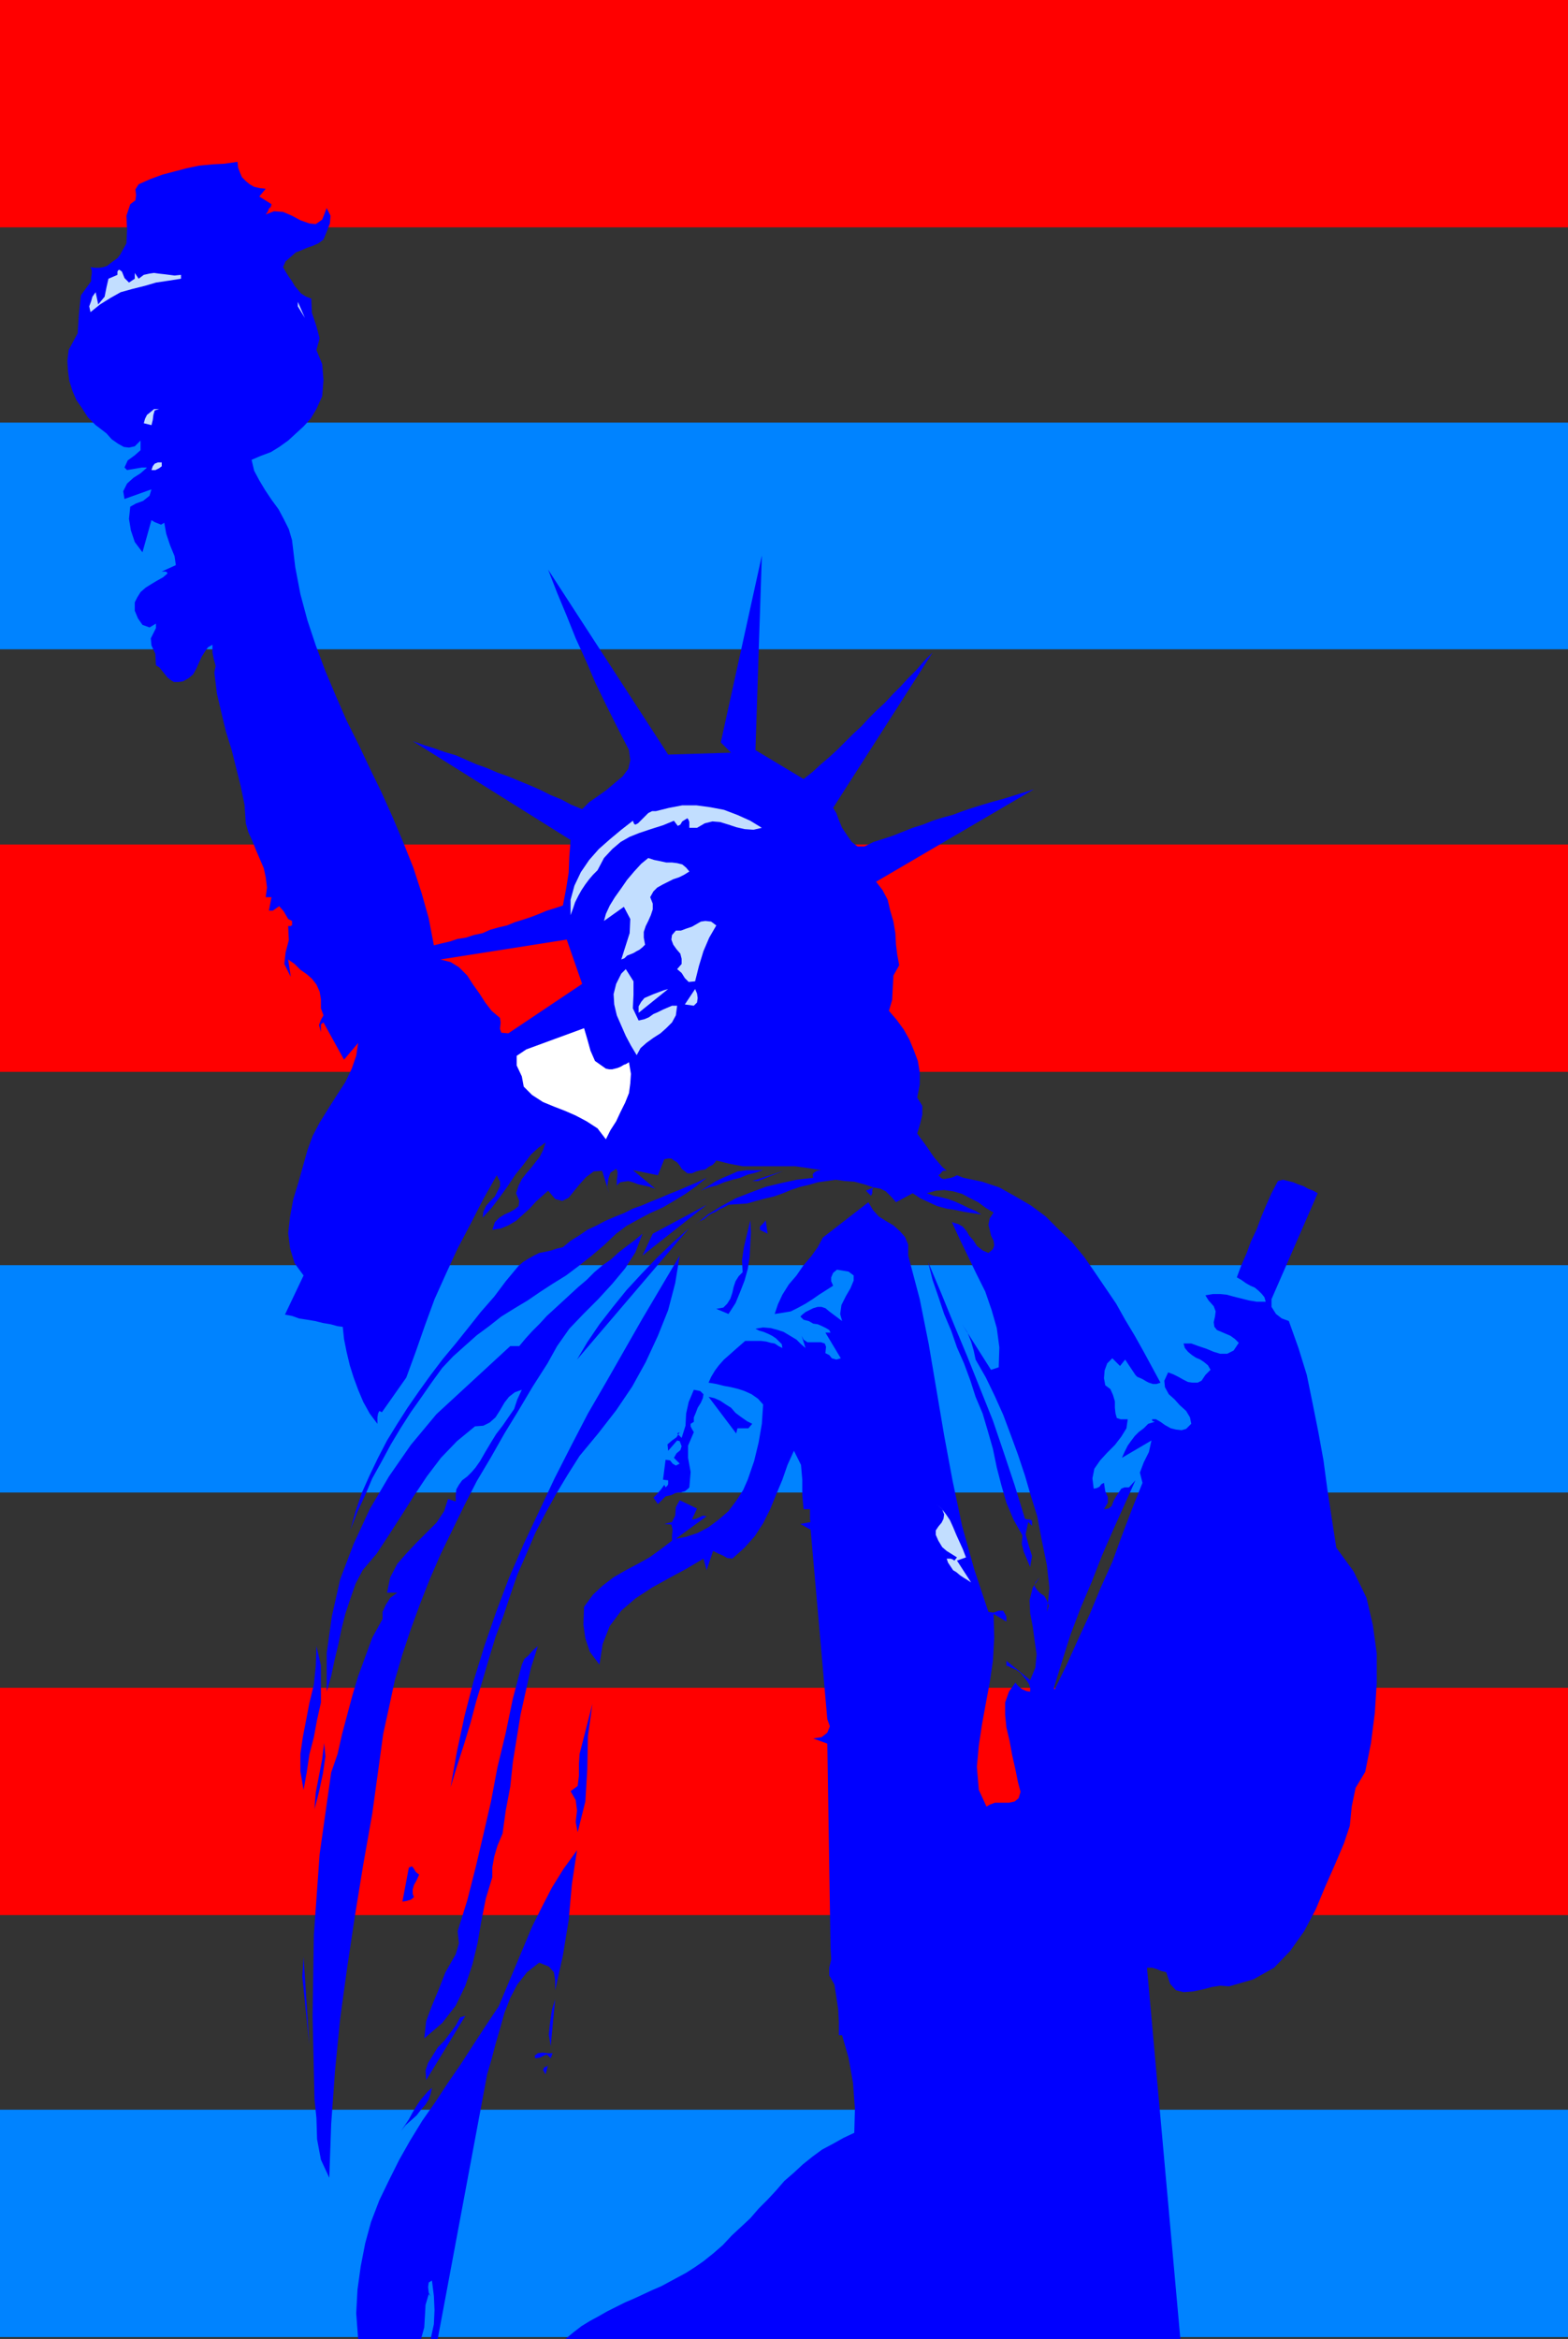 <?xml version="1.0" encoding="UTF-8" standalone="no"?>
<svg
   version="1.0"
   width="104.449mm"
   height="155.711mm"
   id="svg48"
   sodipodi:docname="Statue of Liberty 10.wmf"
   xmlns:inkscape="http://www.inkscape.org/namespaces/inkscape"
   xmlns:sodipodi="http://sodipodi.sourceforge.net/DTD/sodipodi-0.dtd"
   xmlns="http://www.w3.org/2000/svg"
   xmlns:svg="http://www.w3.org/2000/svg">
  <rect width="100%" height="100%" fill="#333333" stroke="none"/>
  <sodipodi:namedview
     id="namedview48"
     pagecolor="#ffffff"
     bordercolor="#000000"
     borderopacity="0.25"
     inkscape:showpageshadow="2"
     inkscape:pageopacity="0.0"
     inkscape:pagecheckerboard="0"
     inkscape:deskcolor="#d1d1d1"
     inkscape:document-units="mm" />
  <defs
     id="defs1">
    <pattern
       id="WMFhbasepattern"
       patternUnits="userSpaceOnUse"
       width="6"
       height="6"
       x="0"
       y="0" />
  </defs>
  <path
     style="fill:#ff0000;fill-opacity:1;fill-rule:evenodd;stroke:none"
     d="M 394.769,57.203 V 0 H 0 v 57.203 z"
     id="path1" />
  <path
     style="fill:#0083ff;fill-opacity:1;fill-rule:evenodd;stroke:none"
     d="M 394.769,163.369 V 106.327 H 0 v 57.042 z"
     id="path2" />
  <path
     style="fill:#ff0000;fill-opacity:1;fill-rule:evenodd;stroke:none"
     d="M 394.769,269.696 V 212.492 H 0 v 57.203 z"
     id="path3" />
  <path
     style="fill:#0083ff;fill-opacity:1;fill-rule:evenodd;stroke:none"
     d="M 394.769,375.538 V 318.334 H 0 v 57.203 z"
     id="path4" />
  <path
     style="fill:#ff0000;fill-opacity:1;fill-rule:evenodd;stroke:none"
     d="M 394.769,481.865 V 424.661 H 0 v 57.203 z"
     id="path5" />
  <path
     style="fill:#0083ff;fill-opacity:1;fill-rule:evenodd;stroke:none"
     d="M 394.769,588.03 V 530.827 H 0 v 57.203 z"
     id="path6" />
  <path
     style="fill:#0000ff;fill-opacity:1;fill-rule:evenodd;stroke:none"
     d="m 142.362,588.515 1.939,-1.616 2.101,-1.616 2.101,-1.293 2.101,-1.131 2.262,-1.293 2.262,-1.131 2.262,-1.131 2.262,-0.97 2.101,-0.97 2.424,-1.131 2.262,-0.97 2.101,-1.131 2.101,-1.131 2.101,-1.131 2.262,-1.454 2.101,-1.454 2.424,-1.939 2.424,-2.101 2.262,-2.424 2.262,-2.101 2.424,-2.262 2.101,-2.424 2.262,-2.262 2.101,-2.262 2.101,-2.424 2.424,-2.101 2.262,-2.101 2.424,-1.939 2.424,-1.778 2.747,-1.454 2.585,-1.454 2.747,-1.293 0.162,-5.979 -0.485,-6.625 -1.131,-6.302 -1.616,-5.656 h -0.808 v -3.232 l -0.162,-3.232 -0.485,-3.232 -0.485,-3.07 -1.293,-2.262 v -1.939 l 0.485,-2.101 -0.162,-2.909 -0.808,-51.386 -3.555,-1.293 2.101,-0.323 1.454,-1.131 0.646,-1.616 -0.646,-1.778 -4.201,-47.669 -2.585,-1.454 2.585,-0.485 -0.162,-0.646 v -0.808 -0.97 -0.808 h -1.616 l -0.323,-3.555 v -3.878 l -0.323,-3.717 -1.778,-3.555 -1.616,3.555 -1.293,3.717 -1.616,3.878 -1.454,3.555 -1.778,3.555 -2.101,3.232 -2.585,2.909 -3.07,2.747 -1.293,-0.162 -1.131,-0.646 -1.131,-0.485 -1.293,-0.646 -1.616,4.848 -0.808,-2.909 -4.363,2.585 -4.201,2.262 -4.363,2.424 -4.201,2.747 -3.555,3.07 -2.909,3.878 -1.778,4.525 -0.808,5.171 -2.424,-3.232 -1.131,-3.393 -0.485,-3.393 0.162,-4.525 2.262,-3.07 2.424,-2.262 2.747,-2.101 3.07,-1.778 3.07,-1.616 2.909,-1.616 2.909,-2.101 2.747,-2.101 v -1.293 l 0.162,-1.454 -0.323,-1.293 -1.778,-0.162 1.939,-0.485 0.808,-1.616 0.162,-2.101 0.97,-1.778 4.363,2.101 -1.293,2.747 0.97,-0.162 0.808,-0.323 0.97,-0.485 0.97,0.162 -7.756,5.656 2.585,-0.485 2.909,-0.97 2.747,-1.454 2.585,-1.939 2.424,-2.101 1.939,-2.585 1.778,-2.747 1.131,-2.585 1.616,-4.686 1.131,-4.686 0.808,-4.686 0.323,-4.848 -1.293,-1.454 -1.616,-1.131 -1.778,-0.808 -1.454,-0.485 -1.939,-0.485 -1.778,-0.323 -1.939,-0.485 -1.939,-0.323 0.646,-1.454 0.97,-1.616 0.97,-1.293 1.293,-1.454 1.293,-1.131 1.454,-1.293 1.293,-1.131 1.293,-1.131 h 1.454 1.293 1.293 l 1.293,0.162 1.131,0.323 0.97,0.162 0.97,0.646 0.97,0.485 -0.162,-0.97 -0.646,-0.646 -0.808,-0.808 -0.97,-0.646 -0.97,-0.485 -1.131,-0.485 -1.131,-0.323 -0.97,-0.485 1.939,-0.323 1.939,0.162 1.778,0.485 1.454,0.485 1.616,0.97 1.616,0.97 1.131,1.131 1.131,0.97 -0.97,-3.07 0.485,0.97 0.97,0.646 h 0.97 1.454 0.97 l 0.97,0.323 0.323,0.808 -0.162,1.616 0.97,0.485 0.646,0.808 1.131,0.323 1.131,-0.323 -3.878,-6.464 h 1.293 l -0.323,-0.646 -0.808,-0.485 -0.97,-0.485 -1.131,-0.485 -1.131,-0.162 -1.131,-0.646 -1.293,-0.323 -0.808,-0.808 0.485,-0.485 0.808,-0.646 0.97,-0.485 0.97,-0.485 1.131,-0.323 h 0.97 l 0.97,0.323 0.97,0.808 3.232,2.424 -0.485,-1.778 0.323,-2.262 1.131,-2.262 1.131,-1.939 0.808,-1.939 v -1.293 l -1.293,-0.97 -2.909,-0.485 -0.97,0.808 -0.485,1.131 v 0.97 l 0.485,1.131 -1.778,1.131 -1.778,1.131 -1.616,1.131 -1.778,1.131 -1.778,0.97 -1.939,0.97 -1.939,0.323 -2.101,0.323 0.808,-2.424 1.131,-2.424 1.616,-2.585 1.939,-2.262 1.778,-2.585 1.939,-2.262 1.616,-2.262 1.293,-2.424 11.473,-8.888 1.131,1.939 1.454,1.616 1.778,1.131 1.939,1.131 1.616,1.454 1.293,1.454 0.808,1.939 v 2.747 l 2.909,10.988 2.262,11.311 1.939,11.473 1.939,11.473 2.101,11.311 2.424,11.473 3.07,10.988 3.555,10.665 1.293,0.162 1.293,-0.485 h 1.131 l 0.808,1.454 v 1.293 l -3.232,-1.939 0.162,5.979 -0.323,5.817 -0.808,5.494 -0.97,5.171 -0.97,5.333 -0.808,5.333 -0.485,5.333 0.485,5.817 1.939,4.201 0.808,-0.485 1.293,-0.485 h 1.778 1.778 l 1.454,-0.323 0.97,-0.808 0.485,-1.616 -0.646,-2.424 -0.646,-3.232 -0.808,-3.555 -0.646,-3.555 -0.808,-3.393 -0.323,-3.232 v -3.07 l 0.97,-2.747 1.616,-2.262 0.646,0.808 0.97,0.808 1.131,0.485 0.97,0.162 v -0.97 l -0.323,-0.97 -0.646,-0.97 -0.808,-0.97 -0.646,-0.808 -1.131,-0.808 -1.131,-0.485 -0.97,-0.485 h -0.323 v -1.293 l 5.979,4.848 1.293,-3.07 0.323,-3.393 -0.485,-3.393 -0.485,-3.555 -0.646,-3.393 -0.162,-3.232 0.808,-3.232 1.778,-2.585 -1.131,1.293 -0.162,0.97 0.646,0.97 0.808,0.808 0.97,0.646 0.646,1.131 0.485,1.293 -0.485,1.616 0.646,-5.979 -0.646,-5.817 -1.293,-6.302 -1.131,-5.979 -1.616,-5.171 -1.454,-5.009 -1.778,-5.333 -1.778,-4.848 -1.939,-5.171 -2.101,-4.686 -2.262,-4.686 -2.585,-4.525 -0.485,-2.262 -0.646,-2.262 -0.97,-2.424 -1.293,-1.939 7.272,11.473 1.939,-0.646 0.162,-5.009 -0.646,-4.848 -1.293,-4.525 -1.616,-4.686 -2.262,-4.525 -2.101,-4.363 -2.101,-4.363 -1.939,-4.201 1.616,0.485 1.131,0.646 0.97,1.131 0.646,1.131 1.131,1.293 0.808,1.293 1.454,1.131 1.454,0.646 1.131,-0.97 0.323,-0.97 -0.162,-1.131 -0.646,-1.293 -0.323,-1.454 -0.323,-1.293 0.323,-1.616 0.97,-1.454 -1.939,-1.131 -1.939,-1.454 -2.262,-1.131 -1.778,-0.97 -2.262,-0.646 -2.262,-0.323 -2.101,0.162 -2.262,0.646 1.778,0.646 1.616,0.323 1.939,0.485 1.778,0.646 1.778,0.808 1.616,0.808 1.616,0.646 1.616,0.97 -2.262,-0.323 -2.101,-0.323 -2.262,-0.485 -2.101,-0.323 -2.424,-0.646 -2.101,-0.97 -2.101,-0.97 -1.939,-1.293 -4.201,2.262 -1.131,-1.293 -1.454,-1.454 -1.293,-0.646 -1.778,-0.323 -0.323,0.485 v 0.323 0.646 l -0.323,0.646 -1.293,-1.293 1.939,-0.808 -2.424,-0.808 -2.424,-0.646 -2.424,-0.162 -2.262,-0.323 -2.262,0.323 -2.262,0.323 -2.262,0.646 -2.101,0.485 -2.424,0.808 -1.939,0.808 -2.262,0.808 -2.101,0.485 -2.424,0.646 -2.262,0.646 -2.424,0.162 -2.262,0.162 -1.131,0.646 -1.131,0.485 -0.97,0.646 -1.131,0.485 -0.97,0.646 -0.97,0.808 -1.131,0.485 -0.97,0.808 3.232,-2.585 3.393,-2.101 3.555,-1.939 3.717,-1.454 3.878,-1.454 4.04,-0.97 3.717,-0.808 4.201,-0.485 -0.162,-0.808 0.323,-0.485 0.808,-0.485 0.97,-0.162 -3.07,-0.485 -3.393,-0.485 h -3.07 -3.232 -3.555 -3.393 l -3.393,-0.646 -3.232,-0.808 -0.323,0.485 -0.646,0.646 -0.97,0.485 -0.808,0.646 -1.131,0.162 -1.131,0.323 -1.131,0.485 h -1.131 l -0.808,-0.646 -0.646,-0.485 -0.485,-0.808 -0.646,-0.808 -0.808,-0.485 -0.646,-0.485 h -0.808 l -0.97,0.162 -1.616,4.04 -6.302,-1.293 5.656,4.686 -1.454,-0.485 -1.454,-0.323 -1.454,-0.323 -1.293,-0.485 -1.131,-0.323 -1.131,0.162 -0.97,0.162 -0.808,0.808 v -1.454 l 0.162,-1.131 v -0.97 l -0.323,-0.646 -1.454,0.97 -0.485,1.454 -0.323,1.939 0.485,1.778 -1.778,-5.656 -2.101,0.162 -1.939,1.454 -1.616,1.778 -1.454,1.778 -1.293,1.616 -1.616,0.808 -1.778,-0.485 -1.778,-2.101 -1.454,1.293 -1.616,1.454 -1.616,1.778 -1.616,1.454 -1.778,1.616 -1.939,1.131 -1.939,0.808 -2.101,0.323 0.646,-1.939 1.131,-1.131 1.293,-0.808 1.454,-0.646 1.131,-0.646 0.97,-0.808 0.162,-1.293 -0.808,-1.939 0.646,-1.939 0.808,-1.616 1.131,-1.454 1.131,-1.293 1.131,-1.454 1.131,-1.454 0.808,-1.616 0.646,-1.939 -1.778,1.293 -1.939,1.778 -1.939,2.585 -1.939,2.424 -1.939,2.909 -2.101,2.909 -2.101,2.747 -2.101,2.262 0.162,-1.454 0.646,-1.454 0.97,-1.131 1.293,-1.293 0.646,-1.293 0.646,-1.293 v -1.131 l -0.808,-1.616 -3.393,5.979 -3.232,6.302 -3.232,6.14 -2.909,6.302 -2.909,6.464 -2.424,6.625 -2.262,6.464 -2.424,6.625 -6.14,8.726 -0.646,-0.323 -0.323,0.646 -0.162,0.97 v 0.808 0.808 l -1.939,-2.585 -1.616,-2.909 -1.293,-3.07 -1.131,-3.07 -0.97,-3.07 -0.808,-3.393 -0.646,-3.232 -0.323,-3.07 -1.293,-0.162 -1.778,-0.485 -1.939,-0.323 -1.939,-0.485 -1.939,-0.323 -2.101,-0.323 -1.778,-0.646 -1.778,-0.323 4.686,-9.857 -2.262,-3.07 -1.131,-3.717 -0.485,-3.878 0.485,-4.201 0.808,-4.363 1.293,-4.201 1.131,-4.04 1.131,-4.04 1.293,-3.555 1.778,-3.393 2.101,-3.393 2.262,-3.555 2.101,-3.232 1.616,-3.393 1.131,-3.232 0.485,-3.232 -3.555,4.201 -5.171,-9.372 -0.646,0.485 v 0.323 0.808 0.808 l -0.485,-1.778 0.485,-1.293 0.646,-1.131 -0.646,-1.778 v -2.262 l -0.323,-1.939 -0.808,-1.778 -1.131,-1.454 -1.293,-1.131 -1.616,-1.131 -1.454,-1.454 -1.616,-1.131 0.646,4.363 -1.616,-3.232 0.323,-2.909 0.808,-3.07 -0.162,-3.555 h 0.485 0.162 l 0.162,-0.162 h 0.162 v -1.131 l -0.97,-0.485 -1.131,-1.939 -1.131,-1.293 -1.616,1.131 h -0.97 l 0.646,-3.393 h -1.454 l 0.323,-2.424 -0.323,-2.585 -0.485,-2.262 -0.97,-2.262 -0.97,-2.262 -0.97,-2.424 -0.97,-2.101 -0.646,-2.262 -0.323,-4.686 -0.97,-4.686 -1.131,-4.525 -1.131,-4.525 -1.454,-4.686 -1.131,-4.686 -1.131,-4.848 -0.646,-5.333 0.323,-1.616 -0.485,-1.778 -0.323,-1.616 v -1.939 l -1.131,0.646 -0.808,1.131 -0.808,1.293 -0.646,1.454 -0.646,1.454 -0.808,1.454 -1.131,0.97 -1.454,0.808 -1.131,0.162 h -1.131 l -0.808,-0.485 -0.808,-0.646 -0.646,-0.808 -0.646,-0.808 -0.808,-0.97 -0.808,-0.485 -0.162,-2.909 -0.97,-2.101 -0.162,-1.778 1.293,-2.585 v -1.131 l -1.616,0.97 -1.778,-0.646 -1.131,-1.616 -0.808,-1.939 v -2.101 l 0.646,-1.293 0.808,-1.293 1.293,-1.131 1.293,-0.808 1.616,-0.97 1.454,-0.808 1.131,-0.97 -0.162,-0.323 -0.323,-0.162 h -0.646 -0.323 l 3.555,-1.616 -0.323,-2.262 -1.131,-2.747 -0.97,-2.909 -0.485,-2.747 -0.808,0.485 -0.808,-0.323 -0.808,-0.323 -0.808,-0.485 -2.262,8.08 -1.939,-2.585 -0.97,-2.909 -0.485,-2.909 0.323,-3.07 1.454,-0.808 1.778,-0.646 1.616,-1.293 0.485,-1.616 -6.787,2.424 -0.323,-1.939 0.97,-1.939 1.616,-1.454 1.778,-1.131 1.293,-1.131 0.323,-0.323 h -1.293 l -3.717,0.646 -0.646,-0.646 0.808,-1.778 1.778,-1.293 1.454,-1.293 v -2.424 l -1.454,1.454 -1.454,0.323 -1.293,-0.162 -1.454,-0.808 -1.616,-1.131 -1.293,-1.454 -1.454,-1.131 -1.293,-0.97 -1.939,-1.939 -1.454,-2.262 -1.454,-2.101 -0.97,-2.262 -0.808,-2.585 -0.323,-2.424 -0.162,-2.585 0.323,-2.747 2.262,-4.201 0.323,-4.848 0.485,-4.686 2.585,-3.555 v -0.97 l 0.162,-0.97 v -0.808 l -0.323,-0.808 1.131,0.162 h 1.131 l 0.97,-0.162 0.97,-0.323 0.808,-0.646 0.646,-0.485 1.131,-0.808 0.646,-0.808 1.616,-2.909 0.162,-3.393 -0.162,-3.555 0.97,-2.909 1.293,-0.97 0.162,-1.293 -0.162,-1.454 0.808,-1.293 2.909,-1.293 3.07,-1.131 3.07,-0.808 3.07,-0.808 3.07,-0.646 3.393,-0.323 3.07,-0.162 3.232,-0.485 0.162,1.454 0.485,1.293 0.485,1.131 0.97,0.97 0.97,0.808 1.131,0.646 1.454,0.323 1.454,0.162 -1.616,1.939 3.07,1.939 -0.162,0.646 -0.485,0.485 -0.323,0.808 -0.485,0.646 2.101,-0.808 2.262,0.162 2.262,0.97 2.101,1.131 2.262,0.808 1.616,0.162 1.616,-1.131 1.131,-2.909 0.97,1.939 -0.162,1.939 -0.808,2.101 -0.808,1.939 -1.293,0.97 -1.454,0.646 -1.454,0.485 -1.454,0.646 -1.293,0.485 -1.293,1.131 -1.293,1.131 -0.646,1.454 0.646,1.131 0.808,1.293 0.808,1.131 0.646,1.131 0.808,0.97 0.808,0.97 1.293,0.808 1.293,0.485 0.162,3.555 1.131,3.393 0.808,3.07 -0.808,2.909 1.454,3.555 0.323,4.04 -0.323,4.04 -1.454,3.232 -1.454,2.424 -1.778,1.939 -1.939,1.778 -1.939,1.778 -2.262,1.616 -2.101,1.293 -2.585,0.97 -2.262,0.97 0.646,2.747 1.293,2.424 1.454,2.424 1.616,2.424 1.778,2.424 1.293,2.424 1.293,2.585 0.808,2.747 0.808,6.787 1.293,6.787 1.778,6.625 2.101,6.302 2.424,6.464 2.585,6.14 2.747,6.302 3.07,6.14 2.909,6.14 2.909,5.979 2.747,6.14 2.585,6.14 2.585,6.464 2.101,6.464 1.778,6.302 1.293,6.787 1.939,-0.485 2.101,-0.485 1.939,-0.646 2.101,-0.323 1.939,-0.646 2.262,-0.485 1.778,-0.808 2.262,-0.646 2.101,-0.485 1.939,-0.808 2.101,-0.646 1.939,-0.646 2.101,-0.808 1.939,-0.808 2.101,-0.646 1.939,-0.646 0.808,-4.201 0.646,-4.04 0.162,-4.04 0.323,-4.201 -39.752,-24.885 2.747,0.97 2.585,0.808 2.747,0.97 2.747,0.808 2.585,1.131 2.585,1.131 2.747,0.97 2.585,1.131 2.747,0.97 2.747,1.131 2.747,1.131 2.585,1.131 2.585,1.293 2.747,1.131 2.424,1.293 2.747,1.131 1.778,-1.778 2.101,-1.454 2.262,-1.616 2.101,-1.778 1.939,-1.616 1.454,-1.939 0.485,-2.101 -0.323,-2.585 -2.909,-5.656 -2.747,-5.494 -2.747,-5.656 -2.424,-5.656 -2.585,-5.656 -2.262,-5.656 -2.424,-5.817 -2.262,-5.817 30.218,46.538 15.836,-0.485 -2.585,-2.585 10.342,-47.023 -1.616,48.962 12.119,7.272 2.262,-1.778 2.101,-1.939 2.101,-1.778 2.101,-1.939 1.939,-1.939 1.939,-1.939 2.101,-1.939 1.939,-2.101 1.939,-1.939 2.101,-1.939 1.939,-2.101 1.939,-1.939 1.939,-2.101 2.101,-2.101 1.939,-2.262 2.101,-2.101 -25.047,39.105 0.808,1.293 0.646,1.778 0.808,1.939 1.293,1.939 1.131,1.616 1.454,1.131 h 1.778 l 2.262,-1.131 2.585,-0.808 2.424,-0.808 2.424,-0.97 2.424,-0.97 2.585,-0.808 2.424,-0.97 2.585,-0.808 2.424,-0.646 2.585,-0.97 2.424,-0.808 2.585,-0.808 2.747,-0.808 2.424,-0.646 2.585,-0.808 2.585,-0.808 2.585,-0.808 -39.752,23.269 1.616,2.101 1.293,2.424 0.646,2.747 0.808,2.747 0.485,2.909 0.162,2.909 0.323,2.585 0.485,2.585 -1.454,2.585 -0.162,2.909 -0.162,3.232 -0.808,2.747 1.939,2.262 1.778,2.424 1.454,2.585 1.131,2.747 0.97,2.585 0.485,2.909 v 3.07 l -0.646,3.232 1.293,2.101 v 2.262 l -0.646,2.585 -0.646,2.101 0.808,1.131 0.97,1.293 0.808,1.131 0.97,1.454 0.808,1.131 0.97,1.131 0.97,1.131 1.131,0.97 h -0.808 l -0.323,0.162 -0.485,0.646 -0.485,0.323 0.808,0.808 0.646,0.162 0.808,-0.162 0.97,-0.162 0.808,-0.323 0.646,-0.323 0.808,0.323 0.808,0.323 4.686,0.97 4.363,1.454 4.04,2.262 3.878,2.262 3.717,2.747 3.232,3.232 3.393,3.232 3.07,3.717 2.585,3.717 2.747,4.04 2.747,4.04 2.262,4.04 2.424,4.04 2.262,4.04 2.101,3.878 2.101,3.878 -0.97,0.323 h -0.97 l -0.97,-0.323 -0.646,-0.323 -0.808,-0.485 -0.646,-0.323 -0.808,-0.323 -0.485,-0.485 -2.585,-3.878 -1.293,1.616 -1.939,-1.939 -1.293,1.293 -0.646,1.778 -0.162,1.939 0.323,1.778 1.293,0.97 0.646,1.454 0.485,1.616 v 1.616 l 0.162,1.454 0.323,1.131 0.97,0.323 h 1.778 l -0.323,2.262 -1.293,2.101 -1.616,2.101 -1.939,1.939 -1.778,1.939 -1.454,2.101 -0.485,2.424 0.323,2.585 0.808,-0.162 0.646,-0.323 0.485,-0.646 0.646,-0.323 0.323,2.101 0.646,1.454 v 1.454 l -0.97,1.616 1.131,-0.162 0.808,-0.646 0.485,-1.293 0.646,-1.131 0.646,-0.97 0.646,-0.97 0.808,-0.323 h 1.131 l 1.616,-1.778 -2.747,6.14 -2.909,6.464 -2.747,6.302 -2.585,6.625 -2.747,6.464 -2.585,6.787 -2.101,6.625 -2.101,6.787 0.162,0.485 3.07,-6.302 2.909,-6.464 2.909,-6.302 2.747,-6.625 2.909,-6.464 2.424,-6.625 2.585,-6.787 2.585,-6.464 -0.646,-2.585 0.97,-2.585 1.293,-2.585 0.646,-2.909 -7.433,4.363 0.646,-1.454 0.808,-1.616 0.808,-1.131 0.97,-1.293 0.97,-0.97 1.293,-0.97 1.131,-1.131 1.616,-0.485 -0.323,-0.162 h -0.162 l -0.162,-0.162 v -0.323 h 0.97 l 1.131,0.646 1.131,0.808 1.454,0.808 1.293,0.323 1.454,0.162 1.131,-0.323 1.293,-1.293 -0.323,-1.616 -0.97,-1.616 -1.616,-1.454 -1.293,-1.454 -1.454,-1.293 -0.97,-1.778 -0.162,-1.616 0.97,-2.101 1.293,0.485 1.293,0.646 1.131,0.646 1.293,0.646 1.131,0.162 h 1.293 l 0.97,-0.485 0.97,-1.454 1.293,-1.293 -0.646,-1.131 -0.97,-0.808 -0.97,-0.646 -1.131,-0.485 -0.97,-0.646 -0.97,-0.808 -0.808,-0.97 -0.323,-1.131 h 1.939 l 1.778,0.646 1.939,0.646 1.939,0.808 1.616,0.485 h 1.778 l 1.616,-0.808 1.293,-1.939 -0.97,-0.97 -1.131,-0.808 -1.131,-0.485 -1.131,-0.485 -1.131,-0.485 -0.646,-0.808 -0.162,-1.131 0.323,-1.454 0.162,-1.293 -0.485,-1.293 -1.293,-1.454 -0.808,-1.293 1.939,-0.323 h 1.778 l 1.616,0.162 1.778,0.485 1.939,0.485 1.939,0.485 1.939,0.323 h 2.262 l -0.323,-1.131 -0.646,-0.808 -0.808,-0.808 -0.97,-0.808 -1.131,-0.485 -1.131,-0.646 -1.131,-0.808 -1.131,-0.646 1.131,-3.07 1.293,-2.909 1.131,-3.07 1.454,-3.07 1.131,-3.07 1.293,-3.07 1.293,-2.909 1.616,-3.07 1.293,-0.323 1.293,0.323 1.293,0.323 1.131,0.485 1.454,0.485 1.131,0.646 1.293,0.485 1.131,0.646 -11.635,26.663 v 1.939 l 1.131,1.778 1.454,1.131 1.778,0.646 2.424,6.787 2.101,6.787 1.454,7.11 1.454,7.272 1.293,7.11 0.97,7.272 1.131,7.433 1.131,7.272 4.363,5.979 3.232,6.625 1.616,6.948 0.97,7.11 v 7.272 l -0.485,7.595 -0.97,7.595 -1.454,7.272 -2.424,4.04 -0.97,4.686 -0.485,4.848 -1.454,4.363 -2.262,5.333 -2.424,5.494 -2.424,5.817 -2.909,5.494 -3.555,5.009 -4.04,4.201 -5.171,2.909 -6.14,1.778 -2.262,-0.162 -2.101,0.323 -2.424,0.646 -2.424,0.485 -2.262,0.162 -1.939,-0.485 -1.454,-1.616 -0.97,-2.909 -1.293,-0.323 -1.131,-0.485 -1.131,-0.323 h -1.293 l 8.403,93.4 z"
     id="path7" />
  <path
     style="fill:#0000ff;fill-opacity:1;fill-rule:evenodd;stroke:none"
     d="m 108.428,588.515 0.808,-3.717 0.162,-3.555 -0.162,-3.555 -0.485,-3.878 -0.808,0.485 -0.162,1.131 0.162,1.454 0.485,0.97 -0.485,-0.646 -0.808,2.747 -0.162,2.909 -0.162,2.747 -0.808,2.909 H 90.168 l -0.485,-6.464 0.323,-5.979 0.808,-5.817 1.131,-5.817 1.454,-5.332 2.101,-5.494 2.424,-5.009 2.585,-5.171 2.747,-4.848 3.07,-5.009 3.393,-4.848 3.07,-4.686 3.232,-4.686 3.232,-5.009 3.07,-4.686 3.232,-4.848 2.101,-5.009 2.101,-5.009 2.101,-5.009 2.101,-5.009 2.585,-5.171 2.424,-4.686 2.909,-4.686 3.393,-4.686 -1.293,8.564 -0.808,9.049 -1.454,8.888 -1.939,8.726 v -2.424 l -0.323,-2.101 -1.293,-1.454 -2.424,-0.97 -3.07,2.424 -2.424,3.07 -1.778,3.393 -1.454,3.717 -1.131,4.04 -1.131,3.878 -0.97,3.717 -1.131,3.878 -12.443,66.576 z"
     id="path8" />
  <path
     style="fill:#0000ff;fill-opacity:1;fill-rule:evenodd;stroke:none"
     d="m 79.18,528.241 -0.485,-21.007 0.323,-20.36 1.454,-20.36 2.909,-20.522 1.616,-4.686 1.131,-5.009 1.293,-4.848 1.293,-4.848 1.454,-4.848 1.778,-4.848 1.778,-4.848 2.585,-4.686 v -1.778 l 0.808,-1.778 1.131,-1.778 1.778,-1.293 h -2.585 l 0.808,-3.878 1.778,-3.393 2.262,-2.585 2.585,-2.747 2.585,-2.585 2.424,-2.424 1.939,-2.909 0.97,-3.07 1.939,0.646 v -1.616 l 0.162,-1.454 0.646,-1.131 0.808,-1.131 1.293,-0.97 1.131,-1.131 0.97,-1.131 1.131,-1.616 1.293,-2.262 1.454,-2.424 1.293,-2.101 1.616,-2.101 1.454,-2.101 1.454,-2.101 0.808,-2.424 1.131,-2.424 -1.778,0.646 -1.454,1.131 -1.131,1.454 -1.131,1.939 -1.131,1.778 -1.454,1.293 -1.616,0.808 -2.101,0.162 -4.525,3.717 -4.04,4.201 -3.555,4.686 -3.232,4.848 -3.07,4.848 -3.232,5.009 -3.07,4.686 -3.555,4.201 -1.778,3.393 -1.293,3.717 -1.293,3.878 -0.97,3.878 -0.808,3.878 -0.97,4.04 -0.808,3.878 -1.131,3.878 v -9.695 l 1.293,-9.211 2.101,-9.372 3.393,-8.888 4.04,-8.726 4.848,-8.241 5.494,-7.918 6.464,-7.756 18.583,-17.129 h 2.262 l 1.616,-1.939 1.616,-1.778 1.939,-1.939 1.778,-1.939 1.939,-1.778 1.939,-1.778 2.101,-1.939 1.939,-1.778 2.101,-1.778 1.939,-1.939 2.101,-1.778 2.101,-1.454 1.939,-1.778 2.101,-1.616 1.939,-1.454 1.939,-1.616 -1.778,4.686 -2.585,4.04 -3.232,3.878 -3.555,3.878 -3.717,3.717 -3.555,3.717 -3.07,4.363 -2.424,4.363 -3.717,5.817 -3.555,5.979 -3.555,5.817 -3.393,5.979 -3.555,5.979 -3.07,5.979 -3.07,6.302 -2.909,5.979 -2.747,6.302 -2.424,6.14 -2.424,6.625 -2.101,6.302 -1.939,6.625 -1.454,6.787 -1.454,6.625 -0.97,7.11 -1.778,12.927 -2.262,12.766 -2.101,12.927 -1.939,12.927 -1.778,12.927 -1.293,13.089 -0.97,13.412 -0.485,13.574 -2.101,-4.525 -0.97,-5.171 -0.162,-5.332 z"
     id="path9" />
  <path
     style="fill:#0000ff;fill-opacity:1;fill-rule:evenodd;stroke:none"
     d="m 108.751,525.333 -0.323,1.454 -0.485,1.454 -0.808,1.293 -1.131,1.293 -1.131,1.454 -1.454,1.293 -1.293,1.131 -1.131,1.454 0.97,-1.454 0.97,-1.454 0.97,-1.778 0.97,-1.616 0.97,-1.454 0.97,-1.131 0.97,-1.131 z"
     id="path10" />
  <path
     style="fill:#0000ff;fill-opacity:1;fill-rule:evenodd;stroke:none"
     d="m 115.861,507.558 1.293,-0.323 -9.857,16.159 -0.162,-2.424 0.646,-1.939 1.131,-1.778 1.293,-2.101 1.616,-1.616 1.454,-1.939 1.454,-1.939 z"
     id="path11" />
  <path
     style="fill:#0000ff;fill-opacity:1;fill-rule:evenodd;stroke:none"
     d="m 138,519.515 -0.646,2.424 -0.646,-1.131 0.323,-0.646 0.808,-0.323 z"
     id="path12" />
  <path
     style="fill:#0000ff;fill-opacity:1;fill-rule:evenodd;stroke:none"
     d="m 134.768,517.9 -0.162,-0.646 0.808,-0.646 1.293,-0.162 1.131,0.162 h 1.293 l -0.485,1.293 -0.97,-0.97 -0.808,0.323 -0.97,0.485 z"
     id="path13" />
  <path
     style="fill:#0000ff;fill-opacity:1;fill-rule:evenodd;stroke:none"
     d="m 139.777,503.033 -1.131,11.796 -0.485,-2.909 0.323,-3.07 0.485,-3.232 z"
     id="path14" />
  <path
     style="fill:#0000ff;fill-opacity:1;fill-rule:evenodd;stroke:none"
     d="m 76.433,492.368 1.454,22.3 -1.778,-17.29 z"
     id="path15" />
  <path
     style="fill:#0000ff;fill-opacity:1;fill-rule:evenodd;stroke:none"
     d="m 106.812,512.89 0.485,-4.363 1.454,-3.878 1.616,-3.878 1.778,-4.525 1.293,-2.262 1.293,-2.262 0.808,-2.747 -0.323,-3.07 2.424,-7.756 2.101,-8.241 1.939,-8.241 1.939,-8.403 1.616,-8.564 2.101,-8.726 1.778,-8.564 2.262,-8.564 0.646,-1.454 0.97,-0.808 1.131,-1.293 1.293,-1.131 -1.778,5.656 -1.293,5.817 -1.293,5.817 -0.97,5.979 -0.97,5.979 -0.646,6.14 -1.131,5.979 -0.808,5.817 -1.293,3.07 -0.808,2.747 -0.485,2.747 v 2.424 l -1.616,5.332 -1.131,5.656 -0.97,5.656 -1.293,5.333 -1.778,5.333 -2.424,5.009 -3.393,4.363 z"
     id="path16" />
  <path
     style="fill:#0000ff;fill-opacity:1;fill-rule:evenodd;stroke:none"
     d="m 102.934,469.907 0.808,-0.323 0.485,0.646 0.485,0.808 0.808,0.646 -0.646,1.454 -0.646,1.131 -0.323,1.131 v 1.131 l 0.323,0.808 -0.808,0.646 -1.131,0.323 -0.97,0.162 z"
     id="path17" />
  <path
     style="fill:#0000ff;fill-opacity:1;fill-rule:evenodd;stroke:none"
     d="m 143.655,450.678 1.778,-1.293 0.323,-2.585 v -2.909 l 0.162,-2.585 3.232,-12.604 -1.131,8.08 -0.162,8.403 -0.485,8.08 -1.939,7.756 -0.485,-2.585 0.323,-2.909 -0.323,-2.585 z"
     id="path18" />
  <path
     style="fill:#0000ff;fill-opacity:1;fill-rule:evenodd;stroke:none"
     d="m 81.604,438.558 0.323,3.393 -0.646,4.363 -0.97,4.525 -1.131,4.363 0.323,-4.201 0.808,-4.201 0.808,-4.201 z"
     id="path19" />
  <path
     style="fill:#0000ff;fill-opacity:1;fill-rule:evenodd;stroke:none"
     d="m 79.665,414.158 1.131,4.848 v 4.686 4.686 l -0.97,4.363 -0.808,4.363 -1.131,4.363 -0.646,4.363 -0.808,4.525 -0.808,-4.686 v -4.363 l 0.646,-4.363 0.808,-4.201 0.808,-4.201 1.131,-4.686 0.485,-4.686 z"
     id="path20" />
  <path
     style="fill:#0000ff;fill-opacity:1;fill-rule:evenodd;stroke:none"
     d="m 171.126,315.911 -1.131,6.948 -1.778,6.787 -2.585,6.464 -3.07,6.625 -3.393,6.14 -4.04,5.979 -4.525,5.817 -4.686,5.656 -3.07,4.848 -2.909,4.848 -2.585,4.686 -2.585,5.009 -2.262,5.333 -2.262,5.171 -1.778,5.171 -1.778,5.332 -1.939,5.171 -1.616,5.333 -1.616,5.494 -1.616,5.333 -1.454,5.494 -1.616,5.333 -1.778,5.494 -1.616,5.333 1.616,-9.049 1.939,-9.049 2.262,-8.726 2.747,-8.888 2.909,-8.403 3.232,-8.564 3.717,-8.564 3.878,-8.241 3.878,-8.241 4.201,-8.241 4.201,-8.08 4.686,-8.08 4.525,-7.918 4.525,-7.918 4.686,-7.918 z"
     id="path21" />
  <path
     style="fill:#c2deff;fill-opacity:1;fill-rule:evenodd;stroke:none"
     d="m 238.348,392.182 h 0.323 0.646 l 0.485,0.162 0.485,0.323 0.646,-0.808 -1.293,-0.808 -1.293,-0.808 -1.131,-0.97 -0.97,-1.616 -0.646,-1.454 v -1.131 l 0.646,-0.97 0.808,-0.97 0.485,-0.97 0.162,-1.131 -0.485,-1.293 -1.454,-1.293 1.293,1.131 1.131,1.454 0.97,1.454 0.808,1.778 0.808,1.939 0.808,1.778 0.808,1.778 0.808,2.101 -2.262,0.808 3.555,5.494 -0.97,-0.646 -0.808,-0.485 -0.97,-0.646 -0.97,-0.808 -0.808,-0.485 -0.646,-0.97 -0.646,-0.97 z"
     id="path22" />
  <path
     style="fill:#0000ff;fill-opacity:1;fill-rule:evenodd;stroke:none"
     d="m 84.189,398.161 1.131,-3.878 z"
     id="path23" />
  <path
     style="fill:#0000ff;fill-opacity:1;fill-rule:evenodd;stroke:none"
     d="m 257.416,386.364 -2.262,-4.04 -1.778,-4.201 -1.293,-4.525 -1.131,-4.363 -0.97,-4.686 -1.293,-4.525 -1.293,-4.363 -1.778,-4.201 -1.293,-4.04 -1.616,-4.363 -1.778,-4.04 -1.454,-4.201 -1.778,-4.201 -1.454,-4.363 -1.454,-4.201 -1.131,-4.525 3.393,8.08 3.232,7.918 3.232,7.756 3.232,8.08 3.232,8.08 2.747,8.08 2.747,8.241 2.585,8.403 0.808,0.162 h 0.485 l 0.485,0.323 v 1.293 l -0.97,-0.97 -0.646,3.07 0.808,2.909 0.808,2.585 -0.485,2.747 -0.808,-1.939 -0.808,-1.939 -0.485,-1.939 z"
     id="path24" />
  <path
     style="fill:#0000ff;fill-opacity:1;fill-rule:evenodd;stroke:none"
     d="m 85.644,392.666 0.646,-2.424 z"
     id="path25" />
  <path
     style="fill:#0000ff;fill-opacity:1;fill-rule:evenodd;stroke:none"
     d="m 130.566,318.496 1.131,-0.97 1.293,-0.808 1.454,-0.808 1.293,-0.646 1.616,-0.323 1.454,-0.323 1.454,-0.485 1.454,-0.323 1.939,-1.616 2.101,-1.293 2.101,-1.454 2.424,-1.131 2.101,-1.131 2.262,-0.97 2.424,-0.97 2.262,-1.131 2.262,-0.808 2.262,-0.97 2.424,-0.97 2.262,-0.97 2.424,-0.97 2.262,-0.97 2.262,-0.97 2.424,-1.131 -2.585,2.101 -2.747,1.939 -2.909,1.778 -2.747,1.616 -3.232,1.454 -3.07,1.616 -2.909,1.616 -2.585,1.939 -3.07,2.909 -3.232,2.747 -3.07,2.424 -3.232,2.424 -3.393,2.101 -3.232,2.101 -3.07,2.101 -3.232,1.939 -3.393,2.101 -3.07,2.424 -3.07,2.262 -2.909,2.585 -3.07,2.747 -2.747,2.909 -2.585,3.555 -2.585,3.717 -2.747,3.878 -2.585,4.04 -2.424,4.04 -2.262,4.201 -2.424,4.363 -1.778,4.201 -1.939,4.201 -1.778,4.525 1.293,-4.686 1.616,-4.686 1.939,-4.363 2.101,-4.363 2.262,-4.363 2.585,-4.201 2.585,-4.04 2.909,-4.201 2.909,-4.04 3.07,-4.04 3.232,-3.878 3.232,-4.04 3.07,-3.878 3.393,-3.878 2.909,-3.878 z"
     id="path26" />
  <path
     style="fill:#0000ff;fill-opacity:1;fill-rule:evenodd;stroke:none"
     d="m 167.248,373.599 0.323,0.646 0.485,-0.485 0.162,-0.323 v -0.646 -0.323 l -1.293,-0.162 0.646,-5.009 1.131,0.162 0.646,0.808 0.808,0.485 0.97,-0.485 -1.454,-1.454 0.646,-1.131 0.97,-0.808 0.323,-0.97 -0.485,-1.293 -0.646,-0.162 -2.262,2.585 -0.162,-1.616 1.131,-0.97 1.131,-0.808 0.808,-1.293 -0.646,0.323 1.131,1.131 0.97,-3.07 0.162,-3.07 0.646,-2.909 1.293,-3.07 1.616,0.323 0.808,0.808 -0.162,0.97 -0.485,1.131 -0.808,1.293 -0.485,1.293 -0.485,1.131 v 1.131 l -0.808,0.485 v 0.646 l 0.323,0.646 0.485,0.808 -1.454,3.393 v 3.07 l 0.646,3.555 -0.323,3.878 -0.485,0.485 -0.646,0.485 -0.646,0.162 -0.323,0.162 h -0.808 l -0.646,0.162 -0.97,0.485 -1.454,0.323 -1.939,1.939 -1.131,-1.616 0.808,-0.808 1.131,-1.293 z"
     id="path27" />
  <path
     style="fill:#0000ff;fill-opacity:1;fill-rule:evenodd;stroke:none"
     d="m 178.398,351.461 1.454,0.323 1.454,0.646 1.454,0.97 1.293,0.808 1.131,1.293 1.293,0.97 1.616,1.131 1.293,0.646 -0.97,1.131 h -1.293 -1.454 l -0.323,1.293 z"
     id="path28" />
  <path
     style="fill:#0000ff;fill-opacity:1;fill-rule:evenodd;stroke:none"
     d="m 173.55,308.962 -28.279,33.126 2.585,-4.363 3.07,-4.525 3.393,-4.363 3.393,-4.201 3.878,-4.201 3.878,-4.04 4.04,-3.878 z"
     id="path29" />
  <path
     style="fill:#0000ff;fill-opacity:1;fill-rule:evenodd;stroke:none"
     d="m 180.337,329.323 1.778,-0.323 0.97,-0.97 0.808,-1.293 0.485,-1.454 0.323,-1.454 0.485,-1.454 0.808,-1.293 0.97,-0.97 -0.162,-3.07 0.485,-3.232 0.808,-3.393 0.808,-3.393 0.162,3.07 -0.162,3.07 -0.162,3.07 -0.485,3.07 -0.808,2.909 -1.131,2.909 -1.131,2.747 -1.778,2.747 z"
     id="path30" />
  <path
     style="fill:#c2deff;fill-opacity:1;fill-rule:evenodd;stroke:none"
     d="m 135.737,322.051 5.333,-5.333 z"
     id="path31" />
  <path
     style="fill:#0000ff;fill-opacity:1;fill-rule:evenodd;stroke:none"
     d="m 177.913,303.145 -16.159,12.766 2.585,-5.494 z"
     id="path32" />
  <path
     style="fill:#0000ff;fill-opacity:1;fill-rule:evenodd;stroke:none"
     d="m 191.325,309.447 v -0.808 l 0.485,-0.485 0.485,-0.485 0.485,-0.646 0.485,3.393 z"
     id="path33" />
  <path
     style="fill:#0000ff;fill-opacity:1;fill-rule:evenodd;stroke:none"
     d="m 176.458,299.59 1.778,-1.131 1.778,-1.131 1.939,-0.97 1.939,-0.808 1.778,-0.808 2.262,-0.323 h 2.101 2.101 l -1.939,0.646 -1.939,0.485 -1.939,0.808 -1.939,0.485 -2.101,0.646 -1.939,0.808 -1.939,0.485 z"
     id="path34" />
  <path
     style="fill:#0000ff;fill-opacity:1;fill-rule:evenodd;stroke:none"
     d="m 197.304,294.581 -6.464,2.585 h -1.454 z"
     id="path35" />
  <path
     style="fill:#c2deff;fill-opacity:1;fill-rule:evenodd;stroke:none"
     d="m 209.746,295.712 h -3.878 z"
     id="path36" />
  <path
     style="fill:#ffffff;fill-opacity:1;fill-rule:evenodd;stroke:none"
     d="m 131.859,273.412 -0.485,-2.585 -1.293,-2.747 v -2.424 l 2.424,-1.616 14.543,-5.333 0.808,2.747 0.808,2.909 1.131,2.585 2.747,1.939 0.808,0.162 h 0.808 l 0.646,-0.162 0.646,-0.162 0.808,-0.323 0.808,-0.485 0.485,-0.162 0.808,-0.485 0.485,2.909 -0.162,2.424 -0.323,2.424 -0.97,2.424 -1.131,2.262 -1.131,2.424 -1.454,2.262 -1.131,2.262 -2.101,-2.747 -2.747,-1.778 -2.747,-1.454 -2.585,-1.131 -2.909,-1.131 -2.747,-1.131 -2.747,-1.778 z"
     id="path37" />
  <path
     style="fill:#c2deff;fill-opacity:1;fill-rule:evenodd;stroke:none"
     d="m 156.421,244.972 1.131,-1.131 1.939,3.07 v 3.393 l -0.162,3.393 1.454,3.07 1.454,-0.323 1.131,-0.485 1.131,-0.808 1.131,-0.485 1.293,-0.646 1.131,-0.485 1.131,-0.485 h 1.293 l -0.323,2.424 -0.97,1.778 -1.454,1.454 -1.454,1.293 -1.778,1.131 -1.778,1.293 -1.454,1.293 -0.97,1.778 -1.454,-2.424 -1.293,-2.424 -1.131,-2.585 -1.131,-2.585 -0.646,-2.747 -0.162,-2.585 0.646,-2.585 z"
     id="path38" />
  <path
     style="fill:#ff0000;fill-opacity:1;fill-rule:evenodd;stroke:none"
     d="m 125.88,256.122 -2.101,-1.778 -1.616,-2.101 -1.454,-2.262 -1.616,-2.262 -1.454,-2.262 -2.101,-2.101 -2.101,-1.293 -2.585,-0.646 31.834,-5.009 3.878,11.15 -18.583,12.443 -1.778,-0.162 -0.323,-0.97 0.162,-1.616 z"
     id="path39" />
  <path
     style="fill:#c2deff;fill-opacity:1;fill-rule:evenodd;stroke:none"
     d="m 168.217,248.85 -7.433,5.979 v -1.616 l 0.646,-1.131 0.808,-0.97 1.131,-0.485 1.131,-0.485 1.293,-0.485 1.293,-0.485 z"
     id="path40" />
  <path
     style="fill:#c2deff;fill-opacity:1;fill-rule:evenodd;stroke:none"
     d="m 175.004,248.85 0.485,1.131 0.162,1.131 -0.162,1.131 -0.808,0.808 -2.262,-0.323 z"
     id="path41" />
  <path
     style="fill:#c2deff;fill-opacity:1;fill-rule:evenodd;stroke:none"
     d="m 170.479,243.841 1.131,-1.293 v -1.293 l -0.323,-1.293 -0.97,-1.131 -0.808,-1.131 -0.485,-1.293 0.162,-1.131 0.97,-1.131 h 1.293 l 1.293,-0.485 1.454,-0.485 1.131,-0.646 1.131,-0.646 1.131,-0.162 1.454,0.162 1.293,0.97 -1.778,3.07 -1.454,3.393 -1.131,3.717 -0.97,3.878 -1.616,0.162 -0.97,-0.97 -0.808,-1.293 z"
     id="path42" />
  <path
     style="fill:#c2deff;fill-opacity:1;fill-rule:evenodd;stroke:none"
     d="m 156.421,241.417 0.97,-3.07 1.131,-3.555 0.162,-3.555 -1.616,-3.07 -5.009,3.555 0.485,-1.778 0.97,-2.101 1.293,-2.101 1.616,-2.262 1.454,-2.101 1.778,-2.101 1.778,-1.939 1.778,-1.454 1.454,0.485 1.616,0.323 1.454,0.323 h 1.454 l 1.293,0.162 1.293,0.323 0.97,0.808 0.808,0.97 -1.293,0.808 -1.293,0.646 -1.454,0.485 -1.293,0.646 -1.293,0.646 -1.454,0.808 -0.97,0.97 -0.808,1.454 0.646,1.616 v 1.454 l -0.485,1.454 -0.646,1.454 -0.646,1.293 -0.485,1.454 v 1.454 l 0.323,1.778 -0.646,0.646 -0.808,0.646 -0.646,0.323 -0.808,0.485 -0.808,0.323 -0.808,0.323 -0.646,0.646 z"
     id="path43" />
  <path
     style="fill:#c2deff;fill-opacity:1;fill-rule:evenodd;stroke:none"
     d="m 159.33,206.513 0.323,0.808 0.323,0.162 0.646,-0.323 0.808,-0.808 0.97,-0.97 0.808,-0.808 0.97,-0.485 h 0.97 l 3.232,-0.808 3.393,-0.646 h 3.555 l 3.555,0.485 3.393,0.646 3.393,1.293 3.232,1.454 2.909,1.778 -2.101,0.485 -2.262,-0.162 -2.101,-0.485 -1.939,-0.646 -2.101,-0.646 -1.939,-0.162 -1.939,0.485 -1.939,1.131 h -1.939 v -0.808 -0.646 l -0.162,-0.485 -0.323,-0.485 -1.293,0.808 -0.485,0.808 -0.646,0.323 -0.97,-1.293 -2.747,1.131 -3.07,0.97 -2.909,0.97 -2.424,0.97 -2.262,1.293 -2.101,1.778 -2.101,2.262 -1.616,3.07 -1.131,1.131 -0.97,1.131 -0.97,1.293 -0.97,1.454 -0.808,1.454 -0.808,1.616 -0.485,1.454 -0.646,1.778 v -3.878 l 0.97,-3.555 1.616,-3.393 2.101,-3.07 2.424,-2.747 2.747,-2.424 2.909,-2.424 z"
     id="path44" />
  <path
     style="fill:#c2deff;fill-opacity:1;fill-rule:evenodd;stroke:none"
     d="m 38.136,118.285 0.323,-0.97 0.485,-0.646 0.808,-0.323 h 0.97 v 0.97 l -0.646,0.485 -0.97,0.485 z"
     id="path45" />
  <path
     style="fill:#c2deff;fill-opacity:1;fill-rule:evenodd;stroke:none"
     d="m 36.197,106.489 0.323,-1.131 0.485,-0.97 0.808,-0.646 0.97,-0.808 H 40.075 l -1.131,0.323 -0.323,1.131 -0.162,1.293 -0.323,1.293 z"
     id="path46" />
  <path
     style="fill:#c2deff;fill-opacity:1;fill-rule:evenodd;stroke:none"
     d="m 74.979,75.948 1.778,4.04 -1.778,-2.909 z"
     id="path47" />
  <path
     style="fill:#c2deff;fill-opacity:1;fill-rule:evenodd;stroke:none"
     d="m 24.077,73.524 0.646,3.07 1.616,-1.939 0.485,-2.424 0.485,-2.101 2.262,-0.97 v -0.323 -0.485 l 0.162,-0.323 0.323,-0.162 0.646,0.485 0.646,1.616 1.131,1.131 1.454,-0.97 v -1.454 l 0.97,1.454 1.293,-0.97 1.454,-0.323 1.131,-0.162 1.131,0.162 1.454,0.162 1.293,0.162 1.293,0.162 1.616,-0.162 v 0.97 l -3.07,0.485 -3.232,0.485 -2.747,0.808 -3.232,0.808 -2.909,0.808 -2.585,1.454 -2.585,1.616 -2.424,1.939 -0.323,-1.454 0.485,-1.293 0.323,-1.131 z"
     id="path48" />
</svg>
